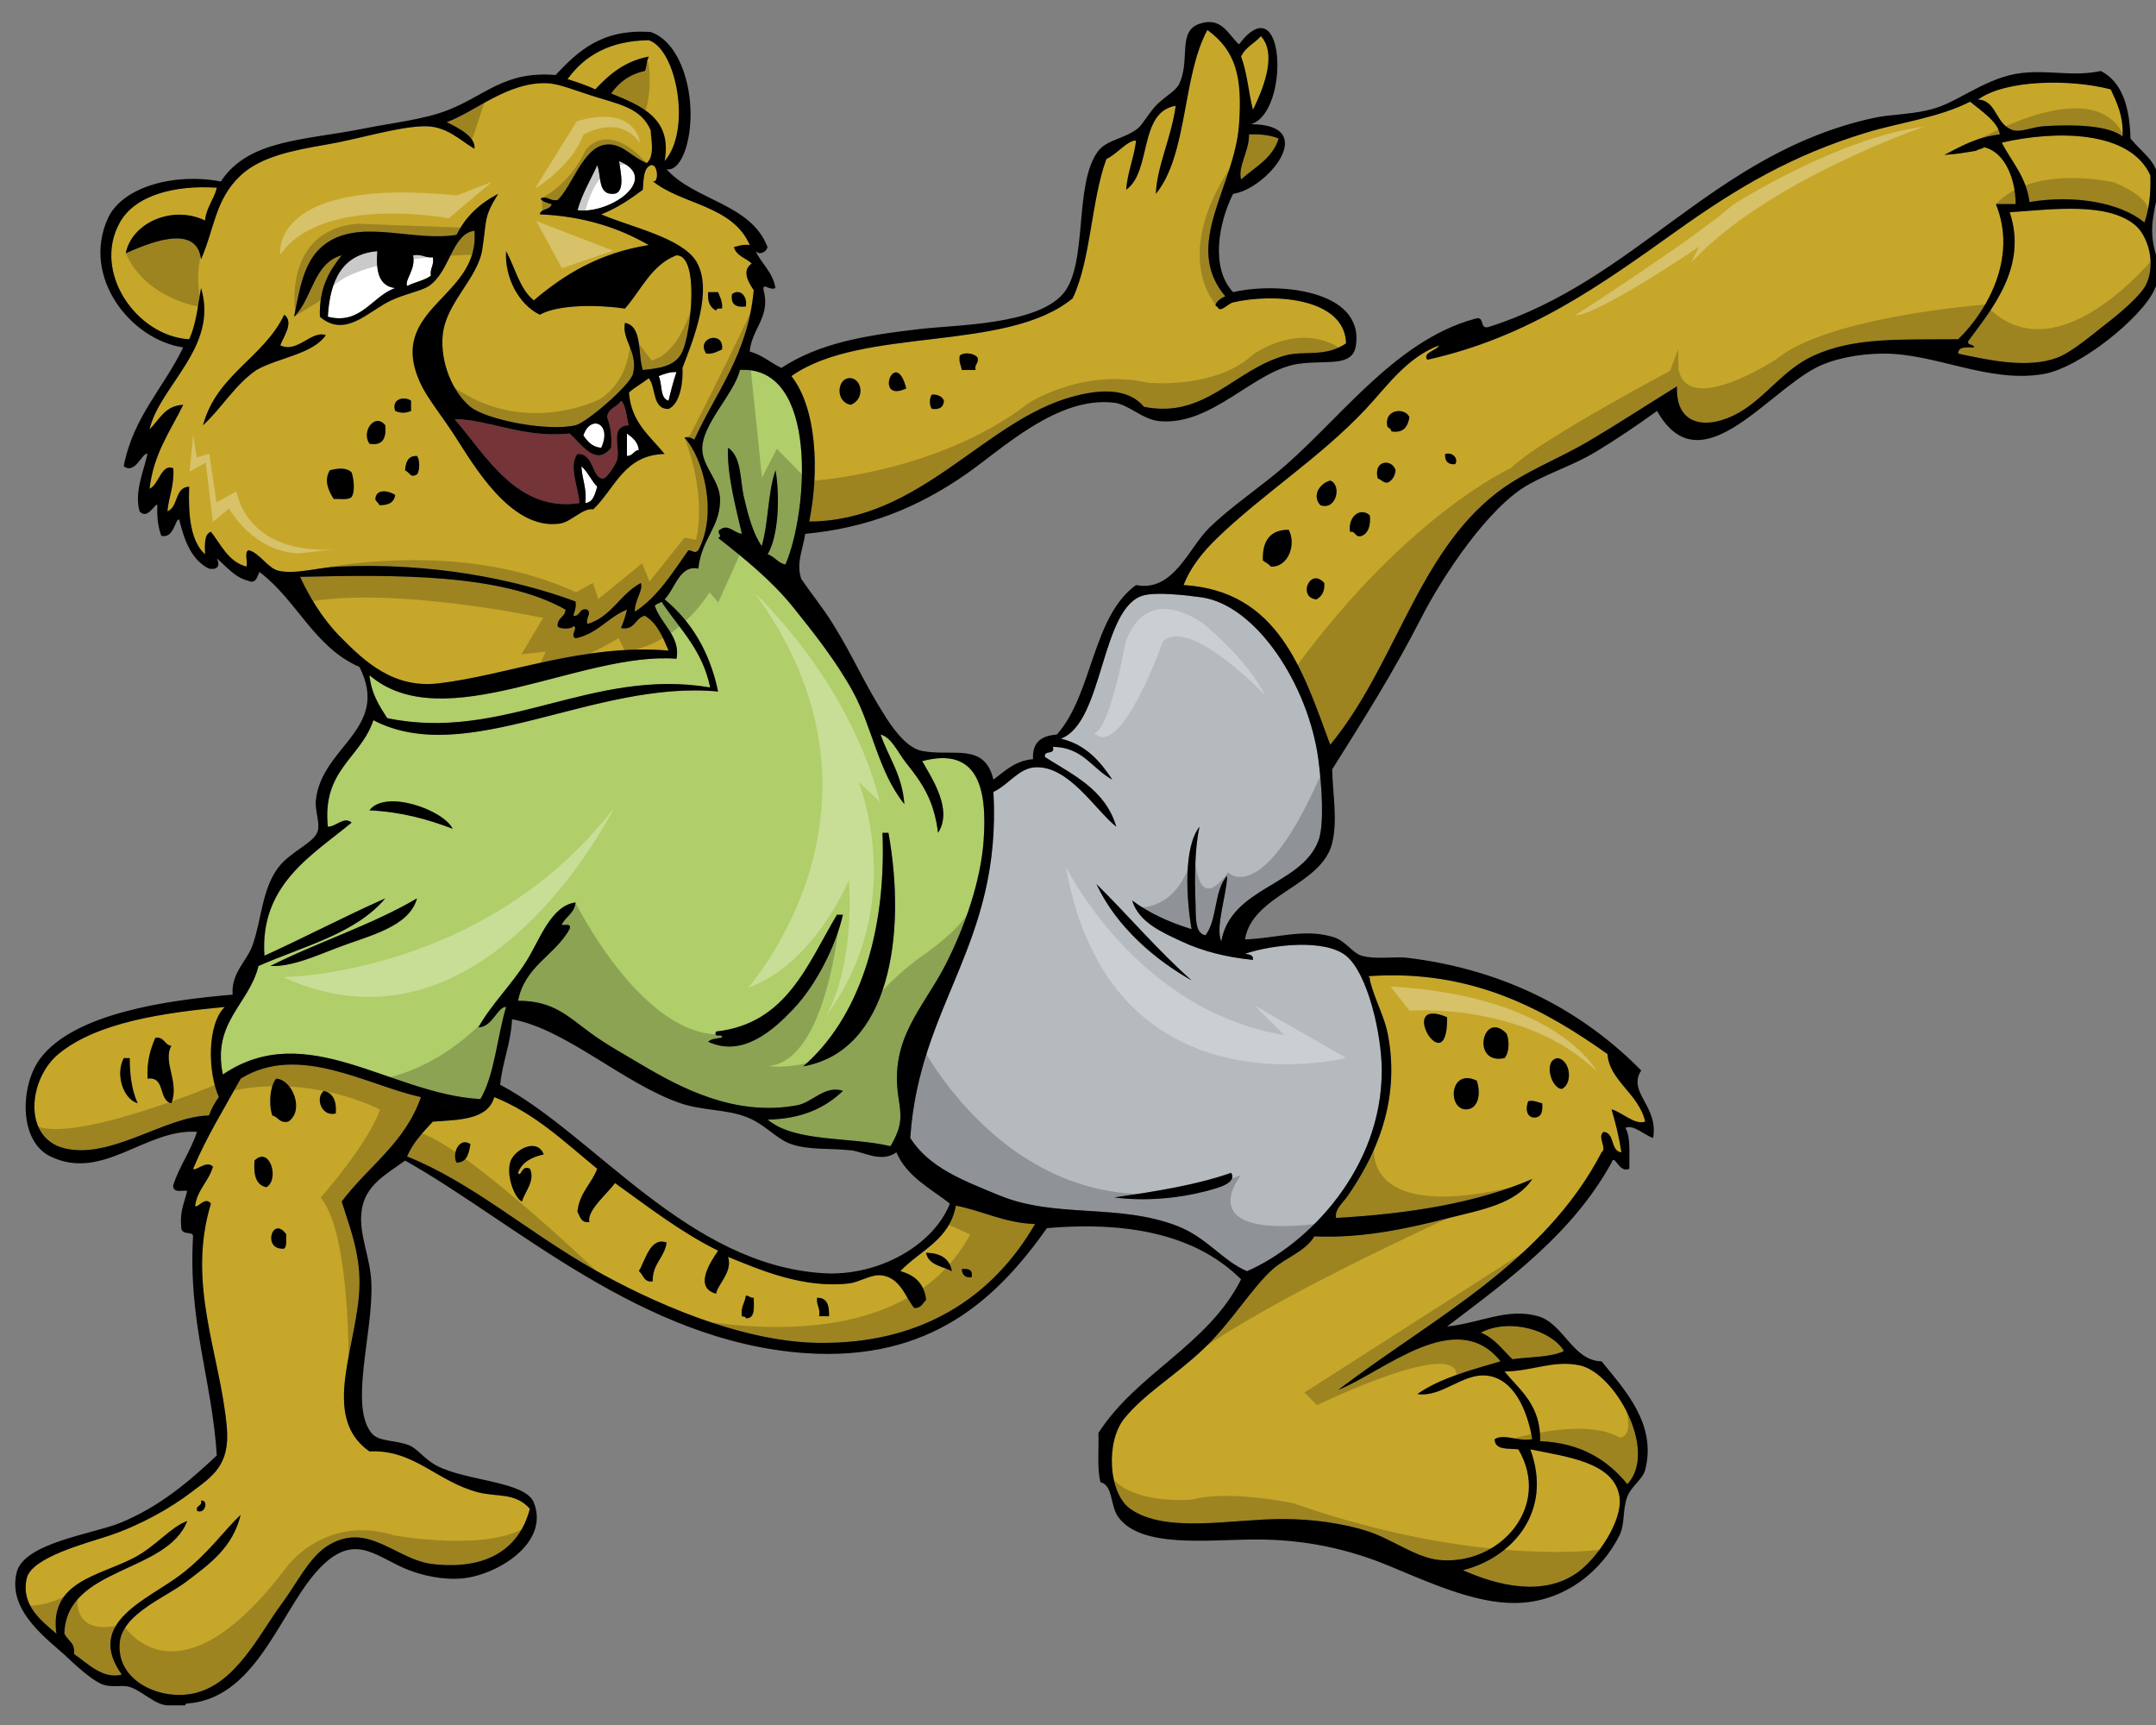 <?xml version="1.0" encoding="utf-8"?>
<!-- Generator: Adobe Illustrator 17.0.0, SVG Export Plug-In . SVG Version: 6.00 Build 0)  -->
<!DOCTYPE svg PUBLIC "-//W3C//DTD SVG 1.1//EN" "http://www.w3.org/Graphics/SVG/1.1/DTD/svg11.dtd">
<svg version="1.1" id="Layer_1" xmlns="http://www.w3.org/2000/svg" xmlns:xlink="http://www.w3.org/1999/xlink" x="0px" y="0px"
	 width="200px" height="160px" viewBox="0 0 200 160" enable-background="new 0 0 200 160" xml:space="preserve">
<rect x="0" y="0" width="200" height="160" fill="#808080" stroke="none"/>
<path id="color4" fill="#743438" d="M57.608,37.167c0.521,0.475,0.457,1.554,0.735,2.28c-1.828,0.054-0.771,2.104-1.103,3.229
	c-0.124,0.42-0.956,1.709-1.287,1.709c-1.084,0.002-0.802-2.349-2.388-2.279c-0.87,1.141,0.129,3.159,0.183,4.56
	c-5.784,0.878-8.668-4.438-11.577-7.789c3.22,0.028,6.358,1.787,10.659,1.331c1.016,0.845,2.4,3.176,3.859,1.329
	c0.098-1.176-0.088-2.062-0.368-2.849C56.399,37.816,57.28,37.777,57.608,37.167z"/>
<path id="color3" fill="#B5BABE" d="M92.707,110.877c5.271,2.161,11.034,0.71,16.539,2.85c2.689,1.043,4.204,3.244,6.433,4.18
	c5.664-2.475,12.509-9.493,12.497-18.617c-0.007-3.438-1.322-9.032-3.309-10.641c-1.965-1.586-6.791-1.053-9.373-0.188
	c0.354,0.079,0.792,0.067,0.734,0.569c-2.435-0.24-4.666-0.795-6.614-1.709c-1.765-0.828-3.968-1.748-4.595-3.801
	c1.569,1.166,3.434,2.022,5.514,2.66c-0.495-2.837-0.764-7.586,0.734-9.499c-0.423,1.893-0.473,4.647-0.369,7.029
	c0.051,1.13-0.121,2.864,0.92,3.04c1.115-1.384,0.791-4.248,2.021-5.511c-0.083,1.919-1.113,4.747-0.552,6.079
	c0.901-5.045,7.382-5.153,9.003-9.309c0.589-1.504,0.309-5.325,0-7.599c-0.917-6.833-5.729-14.287-10.841-15.008
	c-1.574-0.222-4.128-0.492-5.328-0.19c-4.042,1.015-3.712,11.829-7.719,13.299c2.296,0.539,3.634,2.068,4.779,3.799
	c-1.86-0.99-2.721-3.014-5.514-3.04c0.242,0.819-0.874,0.234-0.734,0.949c2.662,1.679,5.623,3.05,6.615,6.46
	c-1.969-1.568-4.405-5.688-7.535-5.51c-1.516,0.087-2.439,1.609-3.859,2.28c0.781,14.167-6.888,19.601-7.718,32.104
	C86.2,108.29,89.238,109.452,92.707,110.877z M111.818,110.496c-2.354,0.615-5.486,0.962-8.453,0.57
	c3.82-0.549,7.59-1.146,10.843-2.281C114.799,109.766,112.855,110.225,111.818,110.496z M110.533,90.928
	c-3.301-1.845-6.981-4.94-8.821-8.928C104.689,84.936,107.396,88.154,110.533,90.928z"/>
<path id="color2" fill="#B0CE69" d="M62.753,61.103c0.41-2.062-1.479-3.244-2.021-4.939c0.149-0.037,0.183-0.191,0.368-0.19
	c0.164-0.117,0.329-0.229,0.367,0c1.646,2.415,3.723,4.383,4.411,7.79C54.89,61.9,46.677,68.862,35.923,66.611
	c-0.739-1.134-1.479-2.271-1.653-3.988C41.138,68.531,53.925,60.4,62.753,61.103z M23.978,89.598
	c4.165-1.837,8.998-2.98,11.762-6.269c-3.813,1.692-7.427,3.597-11.21,5.319c-0.447-6.604,4.452-9.33,8.086-12.349
	c-0.724-0.613-1.443,0.4-2.205,0.38c-0.54-5.309,3.057-6.339,4.226-9.88c8.632,4.514,20.502-3.755,31.977-2.658
	c-0.787-3.748-2.513-6.522-4.962-8.55c0.973-0.989,1.401-3.233,3.125-2.849c0.317-2.819,1.949-3.727,2.021-6.27
	c0.052-1.827-1.592-3.122-1.653-4.749c-0.09-2.339,2.967-5.173,3.492-7.41c7.29-0.437,6.354,13.089,4.227,18.047
	c-0.72-0.141-0.998-0.74-1.653-0.949c1.003-1.697,1.149-5.256,0.735-7.791c-0.73,2.033-0.648,4.904-1.286,7.03
	c-0.799-1.145-1.243-2.795-1.654-4.559c-0.365-1.568-0.196-3.729-1.47-4.56c-0.109,2.457,0.728,5.58,1.286,7.979
	c-0.711-0.049-1.278-0.963-2.021-0.38c-0.45,0.253,0.332,0.573-0.183,0.761c2.459,1.94,4.943,3.924,6.983,6.458
	c1.886,2.342,4.02,5.061,5.513,7.79c1.822,3.329,2.323,7.374,4.778,10.448c-0.197-2.71-1.461-4.315-2.205-6.459
	c1.036,0.275,1.567,1.626,2.39,2.661c1.401,1.759,2.566,3.366,2.939,6.458c1.406-2.141-0.574-5.06-1.469-6.649
	c5.146-1.372,6.058,2.475,5.696,7.409c-0.274,3.743-1.737,7.936-3.492,11.397c-2.081,4.105-5.238,6.838-4.411,12.35
	c0.256,1.706,0.43,2.61-0.735,4.56c-3.73-0.892-8.867-0.328-11.393-2.467c3.136-0.055,5.332-1.076,6.983-2.664
	c-1.658-0.563-2.826,1.066-4.228,1.332c-5.78,1.09-10.861-1.632-14.517-3.8c-1.54-0.915-3.168-1.813-4.594-2.851
	c-2.202-1.599-3.502-3.039-6.799-3.039c0.623-3.22,3.412-4.197,4.778-6.648c0.185-0.572-0.41-0.337-0.735-0.381
	c0.338-0.789,1.192-1.047,1.286-2.089c-2.306,0.312-3.318,3.503-4.594,5.51c-1.392,2.187-3.268,4.005-4.411,6.078
	c1.315-0.037,1.781-1.953,2.572-1.899c-0.848,2.795-1.049,6.262-2.389,8.55c-8.333-0.455-16.114-7.548-23.89-2.281
	C19.655,94.807,23.12,93.134,23.978,89.598z M74.515,98.906c7.968-1.401,9.621-12.11,7.901-21.656c-0.184,0-0.367,0-0.552,0
	C82.229,86.659,79.6,94.509,74.515,98.906z M66.98,96.248c-0.48,0.072-1.009,0.097-1.287,0.378c3.234,1.508,6.114-1.151,7.902-3.038
	c2.196-2.316,3.966-5.969,4.595-8.738c-0.185,0-0.368,0-0.552,0c-2.756,4.621-4.679,10.107-11.209,10.827
	C66.143,96.354,67.053,95.793,66.98,96.248z M41.988,76.87c-0.827-1.729-6.216-3.692-7.718-1.709
	C37.255,75.303,39.709,75.996,41.988,76.87z M25.081,89.598c1.954,0.088,4.122-0.896,6.248-1.707
	c2.888-1.104,6.628-1.895,7.351-4.562C34.507,85.792,29.485,87.374,25.081,89.598z"/>
<path id="color1" fill="#C6A72A" d="M116.229,10.19c-0.41-1.603-0.543-3.491-1.102-4.94c0.381-0.872,1.266-1.224,1.837-1.899
	C118.584,5.092,117.011,8.578,116.229,10.19z M60.181,5.25c-0.285,0.626-0.165,0.95-0.368,1.331c-1.418,0.308-2.4,1.063-3.124,2.089
	c2.645,1.093,5.718,2.229,4.961,6.269c2.507-2.815,1.145-10.349-1.47-11.208c-3.628,0.049-5.964,1.433-7.534,3.609
	c0.89,0.284,1.773,0.574,2.573,0.951C56.512,6.904,57.952,5.668,60.181,5.25z M186.795,12.09c0.664,0.181,1.811-0.314,2.756-0.38
	c2.856-0.198,6.086-0.071,7.354,0.95c0.08-1.918-0.526-3.129-1.104-4.369c-3.641-0.963-9.739-0.933-12.314,0.949
	C185.262,9.283,185.082,11.622,186.795,12.09z M118.618,12.85c-0.749-0.302-1.66-0.437-2.756-0.38
	c0.032,1.557-1.059,2.957-0.735,4.18C116.404,15.502,118.036,14.717,118.618,12.85z M185.691,13.229
	c0.908,1.786,2.257,3.115,2.574,5.509c4.102-0.693,8.422,0.033,10.658,1.899c0.428-1.205,0.617-2.655,0.553-4.369
	C197.604,12.092,190.748,12.065,185.691,13.229z M198.006,20.828c-2.594-2.063-7.406-1.435-11.576-1.14
	c1.703,5.096-1.718,9.035-3.859,11.969c-0.058,0.438,0.531,0.211,0.552,0.57c-0.653,0.021-1.48-0.138-1.472,0.569
	c2.75,0.598,6.438,1.417,9.189,0.38c1.367-0.517,3.213-2.114,4.409-3.04c1.431-1.106,3.367-2.73,3.858-3.799
	C200.027,24.34,199.211,21.787,198.006,20.828z M40.701,63.383c6.408-0.759,13.402-3.695,21.316-3.04
	c-0.541-1.276-1.067-2.569-2.205-3.229c-0.92,0.188-0.874,1.376-2.205,1.14c0.218-0.535,0.413-1.093,0.551-1.71
	c-1.773,0.701-2.721,2.254-4.778,2.661c-0.538-0.306,0.292-0.98-0.184-1.141c-0.081,0.313-1.389,0.313-1.47,0
	c-0.038-0.798,0.698-0.798,0.735-1.52c-5.917-3.348-15.842-3.25-24.625-3.039c0.839,1.835,2.099,3.904,3.675,5.509
	C33.884,61.425,36.524,63.877,40.701,63.383z M126.887,90.548c9.694-0.711,16.529,3.179,22.236,7.222
	c0.14,2.443,2.904,3.67,3.493,6.268c-0.998,0.331-2.104-0.862-3.124-1.143c0.377,1.26,0.701,2.567,0.918,3.991
	c-1.055-0.112-0.576-1.809-1.653-1.899c-0.636,0.467,0.359,1.486-0.187,1.899c-5.342,10.247-15.65,15.354-24.438,22.037
	c4.226-1.673,10.925-7.815,15.068-2.657c-2.761,0.817-5.602,1.553-7.72,3.038c2.27,0.333,4.184-1.948,6.433-1.712
	c2.446,0.26,3.74,3.064,4.227,5.891c-1.307,0.271-2.533-0.543-3.49,0c0.017,1.06,1.27,0.842,2.203,0.949
	c3.114,5.321-1.746,10.801-7.351,10.26c-2.167-0.209-4.336-1.922-6.616-2.659c-2.213-0.72-5.082-1.14-7.898-1.14
	c-4.746,0-10.876,1.388-14.151-0.951c-2.021-1.441-2.285-6.202-0.552-8.357c1.857-2.309,4.666-3.919,7.35-6.46
	c2.563-2.424,4.517-5.716,6.433-7.407c1.242-1.098,2.976-1.605,3.859-3.041c4.551,0.198,8.688-0.744,12.495-1.71
	c2.945-0.744,6.188-1.287,7.72-3.608c-5.1,2.199-11.339,3.224-18.194,3.608c-0.184-0.778,0.648-1.421,1.104-2.088
	c2.218-3.253,4.981-8.392,3.675-15.011c-0.316-1.607-1.209-3.17-1.652-4.938C127.102,90.708,127.03,90.591,126.887,90.548z
	 M144.898,100.996c1.009-0.494,0.793-2.619-0.369-2.852C143.1,98.284,143.905,101.021,144.898,100.996z M142.323,103.656
	c0.67-0.006,0.809-0.558,0.735-1.328c-0.433-0.063-0.688-0.301-1.285-0.192C141.516,102.723,141.551,103.626,142.323,103.656z
	 M139.566,98.146c0.427-0.463,0.484-1.604,0.186-2.279C137.541,93.584,136.404,98.82,139.566,98.146z M135.895,102.895
	c1.082,0.097,1.574-1.17,1.102-2.656C134.507,99.041,134.266,102.756,135.895,102.895z M134.238,94.348
	C129.371,92.288,134.342,100.615,134.238,94.348L134.238,94.348z M19.384,103.467c-4.068,0.068-9.068,4.109-13.415,3.039
	c-3.872-0.952-3.352-6.411-0.551-8.736c3.539-2.94,9.707-3.83,15.436-4.371c-1.66,1.621-1.585,6.029-0.551,8.358
	C19.934,102.261,19.619,102.821,19.384,103.467z M12.769,102.328c-0.583-1.317-0.726-2.68-0.735-4.184c-0.183,0-0.367,0-0.551,0
	C10.694,99.611,11.399,101.929,12.769,102.328z M15.894,97.008c-0.65-0.09-0.647-0.852-1.471-0.76
	c-0.47,1.034-0.814,2.195-0.735,3.799c1.688-0.225,0.981,2.025,2.206,2.281C16.683,100.373,15.06,98.525,15.894,97.008z
	 M18.098,157.04c-3.156,0.769-7.394-1.108-6.982-4.751c0.29-2.576,4.192-4.112,6.064-5.508c2.403-1.795,4.403-3.28,5.146-6.271
	c-1.523,1.414-2.948,3.539-5.513,5.509c-3.082,2.367-8.977,4.442-5.513,9.31c-1.792,0.456-3.225-1.099-4.411-1.899
	c0.016-1.156-0.433-1.043-0.92-1.898c0.16-6.205,9.539-5.588,11.395-10.449c-1.596,0.584-2.859,2.326-4.962,3.419
	c-3.274,1.704-7.858,2.18-7.167,7.03c-1.291-1.126-3.331-2.586-2.756-5.131c0.446-1.979,5.6-3.271,7.718-3.987
	c2.878-0.978,5.618-2.532,7.534-3.991c1.929-1.466,3.637-2.471,3.308-6.077c-0.616-6.752-3.75-13.278-1.47-20.708
	c-0.581-0.749-1.293,0.561-1.471,0.189c0.234-1.531,1.263-2.241,1.654-3.609c-0.588-0.667-1.639,0.487-1.838,0.19
	c1.263-3.001,2.903-5.611,4.411-8.359c5.379-3.331,11.7,0.62,16.723,1.71c-1.464,4.25-4.919,6.44-7.351,9.69
	c0.74,2.351,1.679,4.702,1.654,7.597c-0.048,5.598-3.767,12.292,0.918,15.579c4.154-0.208,6.236,2.797,10.107,3.798
	c1.701,0.439,3.437-0.005,4.778,1.521c-1.022,3.916-4.229,5.677-9.005,5.13c-3.455-0.398-5.988-4.02-9.739-1.71
	c-1.701,1.05-2.854,3.463-4.227,5.32C24.021,151.605,21.943,156.104,18.098,157.04z M31.146,103.277
	c0.093-1.174-0.254-1.892-1.103-2.092C29.197,101.854,29.852,103.621,31.146,103.277z M26.551,114.484
	c-1.297-1.817-2.26,1.52-0.184,1.33C26.621,115.571,26.549,114.989,26.551,114.484z M25.265,103.467
	c0.552,0.125,0.641,0.729,1.47,0.569c1.519-0.979,0.438-3.87-1.103-3.989C25.043,100.688,24.904,102.432,25.265,103.467z
	 M24.714,110.116c1.251-0.726,0.296-3.868-1.104-2.47C23.508,108.955,23.734,109.926,24.714,110.116z M18.649,139.182
	c0.137,0.586-0.504,0.366-0.368,0.949C18.991,140.51,19.409,139.125,18.649,139.182z M140.303,126.072
	c1.606-0.237,3.529-0.15,4.778-0.76c-1.171-1.94-5.043-3.086-7.718-1.709C138.643,124.119,139.377,125.197,140.303,126.072z
	 M139.566,127.213c1.466,1.779,3.367,3.106,3.309,6.459c3.818,0.168,6.26,1.764,8.088,3.988c2.881-3.102-1.169-10.323-4.411-11.018
	C144.113,126.124,142.23,127.169,139.566,127.213z M141.958,134.432c2.128,5.789-1.667,10.058-6.249,11.211
	c3.186,1.418,7.477,2.5,10.659,0.189c1.752-1.273,4.208-4.758,3.858-7.029C149.736,135.626,145.324,135.12,141.958,134.432z
	 M73.412,34.886c6.537-4.64,19.971-2.15,26.095-7.219c1.707-3.618,1.698-9.01,3.124-12.918c0.95-0.414,1.973-1.756,2.757-1.71
	c-0.194,1.638-0.786,2.861-0.92,4.559c2.4-1.698,1.117-7.204,4.595-7.788c-0.364,2.858-1.76,5.643-1.838,8.168
	c2.974-3.639,2.436-10.909,4.778-15.197c2.714,1.969,3.235,4.472,2.938,8.737c-0.402,5.843-5.297,11.187-1.284,15.958
	c-0.938,0.428-1.05,1.016-0.735,0.949c0.244,0.696,0.957-0.26,1.471-0.379c3.775-0.877,10.354-0.423,10.476,3.799
	c-1.935,1.34-3.896,0.63-5.698,1.14c-4.707,1.332-7.385,5.889-13.046,4.75c-1.476-1.751-4.024-1.652-6.616-0.949
	c-8.204,2.221-14.104,11.542-24.441,11.588C76.029,43.587,75.735,37.832,73.412,34.886z M89.216,34.316c0.429,0,0.858,0,1.286,0
	c-0.133-0.58,0.317-0.559,0.184-1.139c-0.244-0.384-1.229-0.574-1.653-0.189C88.926,33.604,89.156,33.87,89.216,34.316z
	 M86.46,37.926c0.686,0.077,1.077-0.152,1.102-0.76c-0.167-0.398-0.542-0.58-1.102-0.57C86.197,36.85,86.197,37.672,86.46,37.926z
	 M84.071,36.027C83.044,32.051,81.013,37.469,84.071,36.027L84.071,36.027z M78.926,37.547c1.405-0.57,1.011-2.571-0.185-2.471
	C77.649,35.169,77.474,37.285,78.926,37.547z M31.329,52.555c-1.848,0.087-3.963,0.75-5.513,0.379
	c-0.976-0.234-1.753-1.673-2.756-1.899c-0.415,0.141-0.072,1.065-0.184,1.52c-1.711-0.448-2.344-2.01-3.307-3.23
	c-0.645,0.22-0.563,1.191-0.552,2.09c-1.331-1.221-1.567-3.573-1.47-6.27c-1.369,0.042-0.978,1.902-2.021,2.28
	c0.14-1.375,0.646-2.371,0.551-3.989c-1.111-0.465-1.325,1.506-2.205,1.9c0.379-3.28,1.932-5.348,3.124-7.788
	c-1.707,0.071-2.208,1.39-3.124,2.279c0.924-4.033,6.433-7.631,4.777-13.108c-0.295,1.657-0.472,3.438-1.103,4.749
	c-4.887-0.292-9.001-6.227-6.431-10.828c1.429-2.562,5.126-3.485,9.004-3.229c-0.274,1.11-0.963,1.79-1.103,3.039
	c-3.001-1.449-6.783,0.188-7.351,3.04c1.81-0.787,6.58-2.938,6.983,0.57c1.251-2.852,1.295-5.557,3.676-7.788
	c1.86-1.745,4.88-2.333,7.902-2.851c3.152-0.542,6.491-1.619,9.005-1.71c2.176-0.078,3.391,1.274,4.778,2.089
	c0.16-1.117-1.532-1.96-2.573-2.469c2.672-0.976,5.706-3.782,9.372-3.61c1.038,0.049,2.564,0.668,4.043,1.14
	c2.504,0.802,4.603,1.098,5.513,3.23c0.016,0.75,0.416,2.37-0.368,3.039c-1.495-0.604-2.317-1.931-3.858-1.709
	c-2.072,0.296-3.074,3.898-4.411,5.129c-0.682,0.134-0.788-0.325-1.47-0.19c-0.374,0.157,0.582,0.521,0.918,0.57
	c-0.114,0.579-0.987,0.372-1.102,0.95c4.112,0.181,7.353,1.263,10.107,2.85c-4.514,0.716-7.809,2.693-10.658,5.13
	c-1.321-1.042-1.726-3.031-2.574-4.56c-0.157,2.442,1.198,4.967,3.125,5.889c1.775-0.978,5.438-0.925,7.901-0.569
	c1.523-1.719,2.451-4.054,4.778-4.94c2.15-0.009,1.356,7.134,0.552,8.928c-0.648,1.449-2.331,1.564-3.675,1.709
	c-0.49-1.521,0-4.053-1.654-4.369c-0.328,1.568,1.267,2.732,0.735,4.749c-0.272,1.037-4.312,4.519-5.329,4.751
	c-2.654,0.604-8.282-0.526-9.74-1.71c-1.659-1.348-2.817-4.143-2.573-6.649c0.295-3.035,3.252-5.22,3.675-7.979
	c0.426-2.774,0.108-2.937,1.47-5.128c-1.675,0.865-3.01,2.08-3.859,3.799c-3.903,0.645-8.504-1.372-11.761,0.57
	c-2.252,1.342-2.7,3.838-3.307,7.029c1.693-1.668,1.791-4.987,4.41-5.699c-1.13,1.428-2.111,3.011-2.021,5.699
	c2.366,2.041,4.522-0.551,6.615-1.519c1.338-0.62,2.83-0.881,3.492-1.33c1.989-1.35,2.127-4.845,4.227-5.128
	c0.568,6.288-8.352,7.106-4.961,14.248c0.619,1.303,1.979,2.989,3.124,4.75c1.723,2.648,5.189,8.803,9.74,8.168
	c1.094-0.153,2.107-1.463,3.124-1.33c2.011-1.909,2.839-5.044,6.615-5.129c-1.329-1.665-3.091-2.882-3.307-5.699
	c0.552-0.506,1.248-0.864,1.837-1.33c0.709,0.85,0.284,2.872,1.837,2.85c1.124-0.491,1.368-2.672,1.287-3.8
	c1.005-2.602,2.881-7.235,1.286-9.879c-1.332-2.209-6.199-3.227-8.82-4.369c1.466-0.574,2.685-1.404,3.859-2.28
	c0.085-0.924,0.028-1.996,0.735-2.279c0.711-0.2,0.775,1.799,0.169,1.465c-0.052-0.028-0.107-0.068-0.169-0.135
	c0.062,0.066,0.117,0.106,0.169,0.135c2.665,2.199,7.43,2.233,9.018,5.944c-0.631-0.083-1.03,0.074-1.47,0.19
	c0.235,0.834,1.115,1,1.654,1.52c-0.965,0.65-0.299,1.772,0.184,2.47c-0.54,5.964-3.494,9.432-5.512,13.868
	c-0.214-0.159-0.493-0.25-0.919-0.19c1.708,1.778,3.152,7.001,1.287,10.449c-0.35,0.355-0.462,0.02-0.919,0
	c-1.477,2.083-2.817,4.306-4.962,5.699c-0.048-1.06,0.804-2.003,0.551-2.66c-1.913,0.999-2.713,3.147-4.961,3.799
	c-0.152-0.682,0.414-0.919,0-1.33c-0.806-0.2-0.604,0.643-1.287,0.57c0.059-0.446,0.291-0.712,0.184-1.33
	C47.732,53.693,39.953,52.149,31.329,52.555z M69.185,28.427c0.178-0.969-0.557-1.708-1.286-1.139
	C67.77,28.245,68.279,28.54,69.185,28.427z M65.694,27.098c-0.084,0.91,0.199,1.44,0.735,1.709c0.031-0.222,0.291-0.206,0.552-0.189
	c0.061-0.698-0.205-1.057-0.368-1.521C66.306,27.098,66,27.098,65.694,27.098z M65.51,32.796c0.673,0.063,1.021-0.21,1.47-0.38
	C67.195,30.616,64.521,31.296,65.51,32.796z M37.578,43.624c0.498,0.236,0.457,0.735,1.103,0.381c0.276-0.308,0.276-1.401,0-1.709
	C37.849,42.259,37.632,42.858,37.578,43.624z M36.658,38.116c0.515,0.219,0.956,0.219,1.471,0c0-0.316,0-0.633,0-0.949
	C37.534,36.737,36.29,36.95,36.658,38.116z M34.82,46.284c0.044,0.272,0.303,0.322,0.367,0.571c0.815,0.019,1.375-0.225,1.471-0.95
	C36.105,45.532,34.892,45.267,34.82,46.284z M34.27,41.156c1.253,0.218,1.576-0.524,1.47-1.709
	C34.785,38.245,33.491,40.01,34.27,41.156z M30.227,31.086c-1.344-0.478-2.614,1.699-4.227,0.95
	c0.231-0.708,1.326-2.126,0.367-2.849c-1.924,4.027-6.276,5.543-7.534,10.259c1.751-1.61,2.969-3.771,4.961-5.13
	C25.859,33.159,28.997,32.864,30.227,31.086z M32.616,46.095c0.351-0.502,0.19-1.745,0-2.279c-0.504-0.481-1.283-0.387-2.022-0.191
	c-0.559,0.943-0.133,1.883,0.368,2.66C31.537,46.246,32.311,46.413,32.616,46.095z M109.797,54.264
	c0.646-1.702,1.87-3.158,3.125-4.368c4.309-4.162,9.467-7.381,13.783-11.969c1.914-2.036,3.787-4.78,6.798-5.89
	c-0.267,0.509-1.569,0.662-1.102,1.331c9.459-2.091,16.226-7.035,23.156-11.968c5.543-3.948,10.631-7,17.64-9.12
	c3.001-0.907,6.704-1.381,9.556-2.849c1.003,0.821,2.645,1.924,2.758,3.038c-2.102,0.234-3.598,1.095-5.145,1.9
	c1.567-0.12,1.579-0.173,2.942-0.38c0.103-0.129,0.955-0.271,0.629-0.347c1.84,0.292,3.03,2.641,3.045,5.286
	c-0.611,0-1.226,0-1.838,0c2.056,5.002-0.867,10.002-3.492,12.539c-5.373,0.051-9.635-0.207-13.414,1.521
	c-2.84,1.298-4.439,3.893-6.982,5.319c-2.683,1.503-5.835,1.393-5.695-2.47c-2.854,1.762-5.445,3.466-8.271,5.129
	c-2.792,1.645-5.896,2.771-8.453,4.75c-7.379,5.71-9.413,16.063-15.438,23.366C120.823,62.117,118.579,54.81,109.797,54.264z
	 M134.057,42.105c-0.043,0.677,0.264,0.994,0.918,0.951C135.299,42.665,134.874,41.896,134.057,42.105z M128.727,39.636
	c0.205,0.04,0.286,0.21,0.366,0.379c1.15,0.176,1.496-0.48,1.654-1.329C130.263,37.703,128.27,38.007,128.727,39.636z
	 M127.809,44.384c0.35,0.082,0.461,0.41,0.918,0.381c0.416-0.203,0.666-0.576,0.734-1.141
	C129.141,42.516,127.354,42.666,127.809,44.384z M125.232,49.324c0.58-0.092,0.418,0.583,1.104,0.38
	c0.597-0.271,0.824-0.921,0.735-1.9C126.204,47.008,125.027,47.896,125.232,49.324z M122.479,46.854
	c1.5,0.544,2.016-1.895,0.918-2.279C122.484,44.806,121.646,45.922,122.479,46.854z M122.111,55.593
	c0.479-0.262,0.794-0.697,0.733-1.52C121.512,52.581,120.35,55.423,122.111,55.593z M117.148,51.984
	c0.244,0.19,0.555,0.313,0.733,0.571c1.697,0.066,2.371-2.164,1.655-3.42C117.827,49.14,117.092,50.151,117.148,51.984z
	 M88.665,111.825c2.528,0.489,4.455,1.6,7.35,1.709c-3.922,6.77-10.519,11.188-20.215,11.018
	c-7.236-0.123-15.522-3.863-20.765-6.837c-6.127-3.476-11.269-8.051-17.274-10.45c0.562-1.32,1.492-2.257,2.389-3.229
	c2.464-0.175,5.107-0.166,5.697-2.279c3.843,1.536,6.574,4.223,9.556,6.649c-0.533,1.411-1.656,2.213-1.837,3.989
	c0.25,0.438,0.322,1.062,1.103,0.949c-0.228-1.047,1.535-2.502,2.389-3.609c3.077,2.203,6.039,4.524,9.556,6.269
	c-0.657,0.979-2.324,3.404-0.184,3.991c0.092-0.797,1.584-2.057,1.103-3.421c3.005,1.229,7.007,2.952,11.209,2.47
	c0.94-0.105,2.045-0.839,2.94-0.76c1.831,0.162,2.287,2.016,3.125,3.039c0.646,0.035,0.79-0.449,1.102-0.76
	c-0.173-1.53-1.076-2.308-2.388-2.658C85.327,115.975,88.095,115.036,88.665,111.825z M43.642,106.128
	c-1.016-0.722-1.749,0.865-1.287,1.709C43.333,107.834,43.485,106.977,43.642,106.128z M48.052,108.785
	c0.373-1.008,1.277-1.467,2.389-1.709c-0.623-1.609-2.798-0.43-3.124,0.761c-0.339,1.235,0.389,3.274,1.103,3.61
	c0.259-0.917,1.26-1.932,0.735-3.041C48.356,107.979,48.336,109.309,48.052,108.785z M61.835,115.245
	c-1.525-0.53-1.95,1.632-2.573,2.66c0.43,0.314,0.444,1.061,1.286,0.948C60.512,117.171,61.643,116.693,61.835,115.245z
	 M69.92,120.374c-0.347,0.043-0.405-0.214-0.735-0.188c-0.078,0.679-0.489,1.013-0.368,1.898c0.143,0.044,0.363,0.005,0.368,0.191
	C70.082,122.314,69.924,121.266,69.92,120.374z M75.8,120.374c-0.097,0.735,0.329,0.928,0.185,1.71c0.306,0,0.613,0,0.919,0
	C76.936,121.102,76.74,120.354,75.8,120.374z M88.297,117.905c-0.201-1.188-1.072-1.679-2.39-1.709
	C86.13,117.357,87.402,117.438,88.297,117.905z M89.216,117.716c0.035,0.533,0.319,0.81,0.919,0.761
	C90.262,117.773,89.844,117.635,89.216,117.716z"/>
<path id="fill" fill="#FFFFFF" d="M57.424,14.939c3.895,1.604-0.776,4.952-3.858,4.559c0.449-1.562,1.211-2.8,1.837-4.179
	c0.391,0.989,0.038,2.747,1.47,2.66C58.093,17.955,57.532,15.796,57.424,14.939z M30.411,29.377c3.069,0.79,4.09-1.902,6.248-2.659
	c-1.491-0.169-1.814-1.544-1.653-3.419C31.764,23.557,30.605,25.97,30.411,29.377z M40.15,23.867
	c-0.735,0.064-1.02-0.337-1.837-0.189c0.284,1.312-0.777,2.231-0.552,2.849c0.696-0.358,1.597-0.501,2.205-0.95
	C39.868,24.843,40.294,24.651,40.15,23.867z M61.1,34.886c0.491-0.188,0.969-0.391,1.653-0.379c-0.285,0.845-0.518,1.743-0.735,2.66
	C61.184,36.953,61.46,35.59,61.1,34.886z M54.117,40.396c0.39,0.545,0.803,1.069,1.654,1.139
	C56.826,39.256,54.753,38.414,54.117,40.396z M59.262,41.726c-0.1-0.783-0.604-1.148-1.103-1.52c0,0.696,0,1.393,0,2.089
	C58.708,42.292,58.784,41.801,59.262,41.726z M55.403,45.145c-0.555-0.566-0.876-1.374-1.47-1.9c0.057,1.207,0.515,2.002,0.368,3.42
	C55.066,46.57,55.185,45.806,55.403,45.145z"/>
<path id="outline" d="M26.184,101.186c0.511,0.233,0.341,1.168,0.367,1.902C25.794,103.138,25.905,101.615,26.184,101.186z
	 M40.885,102.518c-0.095,0.28-0.271,0.478-0.367,0.76c0.477-0.202,1.23-0.12,1.47-0.569
	C41.426,102.845,41.448,102.379,40.885,102.518z M66.429,28.807c0.031-0.222,0.291-0.206,0.552-0.189
	c0.061-0.698-0.205-1.057-0.368-1.521c-0.307,0-0.613,0-0.919,0C65.61,28.007,65.893,28.538,66.429,28.807z M67.899,27.288
	c0.729-0.568,1.464,0.17,1.286,1.139C68.279,28.54,67.77,28.245,67.899,27.288z M30.227,31.086c-1.23,1.777-4.367,2.073-6.432,3.229
	c-1.992,1.36-3.21,3.521-4.961,5.13c1.258-4.716,5.61-6.232,7.534-10.259c0.958,0.723-0.136,2.141-0.367,2.849
	C27.612,32.785,28.882,30.608,30.227,31.086z M65.51,32.796c-0.989-1.5,1.685-2.181,1.47-0.38
	C66.531,32.586,66.184,32.859,65.51,32.796z M89.216,34.316c-0.059-0.446-0.29-0.712-0.184-1.33c0.425-0.383,1.409-0.194,1.653,0.19
	c0.134,0.581-0.316,0.56-0.184,1.139C90.074,34.316,89.645,34.316,89.216,34.316z M84.071,36.027
	C81.013,37.469,83.044,32.051,84.071,36.027L84.071,36.027z M78.741,35.076c1.196-0.101,1.59,1.901,0.185,2.471
	C77.474,37.285,77.649,35.169,78.741,35.076z M86.46,37.926c-0.263-0.254-0.263-1.076,0-1.33c0.56-0.009,0.935,0.172,1.102,0.57
	C87.537,37.774,87.146,38.003,86.46,37.926z M36.658,38.116c-0.368-1.166,0.876-1.378,1.471-0.949c0,0.316,0,0.633,0,0.949
	C37.614,38.334,37.173,38.334,36.658,38.116z M128.727,39.636c-0.457-1.628,1.536-1.933,2.021-0.949
	c-0.158,0.849-0.504,1.505-1.654,1.329C129.013,39.846,128.932,39.676,128.727,39.636z M34.27,41.156
	c-0.779-1.146,0.515-2.911,1.47-1.709C35.845,40.631,35.522,41.374,34.27,41.156z M134.057,42.105
	c0.817-0.209,1.242,0.56,0.918,0.951C134.318,43.099,134.014,42.782,134.057,42.105z M38.68,42.295c0.276,0.308,0.276,1.402,0,1.709
	c-0.646,0.354-0.604-0.145-1.103-0.381C37.632,42.858,37.849,42.259,38.68,42.295z M127.809,44.384
	c-0.453-1.718,1.332-1.868,1.652-0.76c-0.068,0.565-0.318,0.938-0.734,1.141C128.27,44.794,128.157,44.466,127.809,44.384z
	 M30.962,46.284c-0.501-0.777-0.927-1.716-0.368-2.66c0.739-0.195,1.519-0.29,2.022,0.191c0.19,0.535,0.351,1.777,0,2.279
	C32.311,46.413,31.537,46.246,30.962,46.284z M122.479,46.854c-0.83-0.932,0.008-2.049,0.918-2.279
	C124.493,44.96,123.979,47.398,122.479,46.854z M36.658,45.904c-0.095,0.726-0.656,0.969-1.471,0.95
	c-0.064-0.249-0.323-0.299-0.367-0.571C34.892,45.267,36.105,45.532,36.658,45.904z M125.232,49.324
	c-0.205-1.428,0.972-2.316,1.84-1.521c0.089,0.979-0.141,1.628-0.735,1.9C125.65,49.908,125.813,49.232,125.232,49.324z
	 M117.148,51.984c-0.058-1.833,0.679-2.844,2.39-2.849c0.716,1.256,0.042,3.486-1.655,3.42
	C117.703,52.297,117.393,52.174,117.148,51.984z M122.845,54.074c0.062,0.822-0.253,1.257-0.732,1.52
	C120.35,55.423,121.512,52.581,122.845,54.074z M41.988,76.87c-2.278-0.874-4.732-1.566-7.718-1.709
	C35.771,73.178,41.161,75.14,41.988,76.87z M81.864,77.25c0.184,0,0.368,0,0.552,0c1.72,9.545,0.067,20.254-7.901,21.656
	C79.6,94.509,82.229,86.659,81.864,77.25z M101.712,82c2.979,2.936,5.685,6.154,8.821,8.928
	C107.232,89.083,103.553,85.986,101.712,82z M31.329,87.891c-2.126,0.813-4.294,1.795-6.248,1.707
	c4.404-2.224,9.426-3.806,13.599-6.269C37.958,85.996,34.217,86.785,31.329,87.891z M65.694,96.626
	c0.278-0.281,0.806-0.306,1.287-0.378c0.072-0.455-0.838,0.105-0.552-0.571c6.531-0.72,8.454-6.206,11.209-10.827
	c0.185,0,0.367,0,0.552,0c-0.628,2.771-2.399,6.422-4.595,8.738C71.808,95.475,68.928,98.134,65.694,96.626z M134.238,94.348
	C134.342,100.615,129.371,92.288,134.238,94.348L134.238,94.348z M139.752,95.866c0.3,0.676,0.241,1.815-0.186,2.278
	C136.404,98.82,137.541,93.584,139.752,95.866z M15.894,102.328c-1.225-0.256-0.518-2.506-2.206-2.281
	c-0.079-1.604,0.265-2.765,0.735-3.799c0.824-0.092,0.82,0.67,1.471,0.76C15.06,98.525,16.683,100.373,15.894,102.328z
	 M12.033,98.146c0.01,1.502,0.152,2.864,0.735,4.183c-1.369-0.399-2.075-2.717-1.286-4.183
	C11.666,98.146,11.851,98.146,12.033,98.146z M144.529,98.146c1.162,0.23,1.378,2.355,0.369,2.851
	C143.905,101.021,143.1,98.284,144.529,98.146z M26.735,104.036c1.519-0.979,0.438-3.87-1.103-3.989
	c-0.589,0.643-0.729,2.385-0.367,3.42C25.817,103.592,25.906,104.196,26.735,104.036z M26.184,101.186
	c0.511,0.233,0.341,1.168,0.367,1.902C25.794,103.138,25.905,101.615,26.184,101.186z M30.043,101.186
	c0.848,0.201,1.195,0.918,1.103,2.092C29.852,103.621,29.197,101.854,30.043,101.186z M141.773,102.136
	c0.597-0.108,0.854,0.13,1.285,0.192c0.072,0.77-0.065,1.322-0.735,1.328C141.551,103.626,141.516,102.723,141.773,102.136z
	 M43.642,106.128c-0.157,0.849-0.309,1.706-1.287,1.709C41.893,106.993,42.625,105.406,43.642,106.128z M48.052,108.785
	c0.284,0.521,0.304-0.807,1.104-0.379c0.525,1.109-0.477,2.124-0.735,3.041c-0.713-0.336-1.441-2.375-1.103-3.61
	c0.325-1.188,2.501-2.37,3.124-0.761C49.33,107.318,48.425,107.777,48.052,108.785z M23.61,107.646
	c1.4-1.398,2.354,1.744,1.104,2.47C23.734,109.926,23.508,108.955,23.61,107.646z M103.365,111.066
	c3.82-0.549,7.59-1.146,10.843-2.281c0.591,0.979-1.353,1.438-2.39,1.711C109.466,111.111,106.332,111.458,103.365,111.066z
	 M26.551,114.484c-0.002,0.505,0.069,1.087-0.184,1.33C24.291,116.004,25.254,112.667,26.551,114.484z M61.835,115.245
	c-0.192,1.448-1.323,1.926-1.287,3.608c-0.842,0.111-0.856-0.634-1.286-0.948C59.885,116.877,60.31,114.715,61.835,115.245z
	 M88.297,117.905c-0.895-0.468-2.167-0.548-2.39-1.709C87.226,116.227,88.096,116.719,88.297,117.905z M89.216,117.716
	c0.628-0.081,1.046,0.058,0.919,0.761C89.535,118.523,89.25,118.249,89.216,117.716z M69.92,120.374
	c0.004,0.892,0.162,1.94-0.735,1.901c-0.005-0.188-0.225-0.147-0.368-0.191c-0.121-0.887,0.29-1.221,0.368-1.898
	C69.515,120.16,69.573,120.417,69.92,120.374z M76.904,122.084c-0.306,0-0.613,0-0.919,0c0.144-0.782-0.282-0.975-0.185-1.71
	C76.74,120.354,76.936,121.102,76.904,122.084z M18.281,140.131c-0.136-0.583,0.505-0.363,0.368-0.949
	C19.409,139.125,18.991,140.51,18.281,140.131z M17.546,157.989c6.586-0.607,8.632-9.333,12.497-12.918
	c3.091-2.867,4.975-0.556,7.902,0.569c1.201,0.461,3.106,0.939,4.961,0.76c3.193-0.309,8.1-3.252,6.617-7.028
	c-0.786-1.999-6.288-1.98-9.005-3.421c-1.189-0.629-1.771-1.583-2.573-1.898c-1.301-0.511-2.819-0.297-3.492-1.142
	c-2.056-2.579,0.164-9.226,0-13.867c-0.086-2.454-1.167-4.461-0.918-6.647c0.283-2.492,2.332-3.486,4.043-4.75
	c10.208,5.729,21.917,16.806,37.121,17.859c11.685,0.809,17.834-5.113,22.419-11.59c8.225-0.715,14.175,0.923,18.009,4.748
	c-3.079,6.126-9.634,8.659-13.23,14.247c0.045,1.537-0.136,3.308,0.184,4.562c1.207,0.321,0.87,2.133,1.652,3.229
	c2.086,2.915,8.242,2.111,12.681,2.092c4.63-0.023,8.722,0.896,12.497,2.469c3.791,1.579,7.888,3.432,11.578,3.422
	c4.679-0.016,8.146-3.065,9.738-6.27c0.541-1.092,0.263-2.403,0.736-3.61c0.379-0.973,1.43-1.6,1.653-2.47
	c1.088-4.254-1.893-7.414-4.046-10.067c-2.663-0.037-3.518-3.5-5.879-4.181c-2.84-0.815-5.377,0.629-8.453,0.95
	c5.76-4.368,11.629-8.624,15.254-15.197c0.293-0.945,0.638,1.028,1.654,0.569c-0.028-1.363,0.143-2.939-0.369-3.8
	c0.758-0.336,1.781,0.688,2.572,0.949c0.534-2.969-2.422-4.256-1.102-6.269c-5.314-5.397-12.456-9.329-21.685-10.45
	c-1.193-0.145-2.922,0.18-4.228-0.189c-0.864-0.244-1.504-1.363-2.574-1.709c-2.739-0.881-5.385,0.11-8.268,0.189
	c0.666-4.159,7.117-4.96,8.087-8.929c0.522-2.148,0.055-4.479,0-6.838c2.784-4.426,5.702-9.033,8.269-14.059
	c2.008-3.929,6.25-10.289,9.924-12.348c2.071-1.162,4.246-1.83,6.248-3.039c1.905-1.151,3.735-2.387,5.696-3.8
	c3.933,6.988,10.003-1.516,14.701-3.989c1.626-0.856,4.026-1.317,6.247-1.33c4.925-0.027,9.783,2.764,14.885,1.899
	c3.387-0.572,9.088-5.213,10.292-7.788c1.013-2.162-0.06-2.949-0.183-5.129c-0.119-2.113,0.779-3.941,0.552-5.319
	c-0.267-1.592-1.454-2.264-2.574-3.609c-0.077-2.959-0.786-5.264-2.756-6.269c-2.518,0.554-4.759-0.108-7.35,0.189
	c-3.102,0.356-5.673,2.518-7.903,3.229c-2.044,0.652-4.107,0.559-5.879,0.951c-14.813,3.273-21.87,15.009-35.652,19.377
	c-0.92,0.255-0.281-1.1-1.285-0.76c-7.66,2.09-12.854,9.818-18.562,14.438c-2.015,1.63-4.313,3.238-6.063,4.939
	c-1.927,1.875-3.312,6-6.8,5.319c-4.079,2.94-4.017,10.159-7.35,13.868c-1.374,0.1-2.296,0.666-2.206,2.28
	c-1.691,0.151-2.603,1.109-3.676,1.9c-0.825-3.502-3.799-2.107-6.615-2.66c-1.247-0.245-2.39-1.615-3.309-3.041
	c-2.069-3.208-3.05-5.676-4.962-8.739c-1.01-1.619-2.029-2.828-2.939-4.18c-0.505-1.493,0.186-2.825,0.367-4.178
	c5.715-0.53,10.381-2.392,14.885-5.51c3.357-2.323,8.503-7.301,13.782-6.649c1.392,0.172,2.596,1.569,4.229,1.71
	c4.899,0.427,8.747-4.734,12.862-5.319c2.646-0.377,5.027,0.359,5.329-1.71c0.762-5.238-7.438-5.876-11.394-4.938
	c-2.146-2.302-1.313-6.499,0-9.119c3.129-0.431,8.137-6.428,1.652-6.46c3.646-1.061,3.201-13.063-1.104-7.409
	c-0.983-0.844-1.576-2.621-3.674-1.9c-2.041,0.701-0.836,3.262-1.839,5.509c-0.308,0.691-1.192,1.119-2.021,1.899
	c-0.73,0.69-1.384,1.915-1.837,2.28c-1.19,0.963-2.881,1.057-3.674,2.09c-2.341,3.043-0.902,10.577-3.309,13.298
	c-2.517,2.845-9.861,2.838-13.232,3.229c-5.167,0.599-9.318,1.3-12.864,3.609c-1.012-0.472-1.771-1.21-2.94-1.52
	c0.201-2.169,1.96-3.191,1.287-5.699c-0.107-0.765,0.544,0.094,1.103-0.19c-0.256-1.509-1.282-2.222-1.838-3.419
	c0.393,0.408,1,0.07,1.103-0.38c-1.543-4.041-6.75-4.294-9.372-7.219c1.018,0.188,1.635-1.382,1.837-2.089
	c1.117-3.902-0.189-9.604-3.308-10.639c-4.532-0.315-6.734,1.776-8.821,3.989c-4.685-0.395-6.476,1.861-9.923,3.23
	c-2.273,0.902-5.146,1.191-7.718,1.709c-5.658,1.14-10.81,1-13.415,4.939c-4.181-0.824-9.123,0.448-10.475,3.419
	c-2.464,5.418,2.086,11.243,6.983,11.969c-1.776,3.736-4.61,6.379-5.513,11.018c1.061,0.834,1.749-1.349,2.205-1.14
	c-0.333,1.576-1.24,3.504-0.735,5.319c0.751,0.886,1.483-0.856,1.654-0.57c-0.054,1.134,0.075,2.076,0.367,2.85
	c1.188,0.272,1.271-1.594,1.655-1.52c0.479,1.973,1.146,3.754,2.756,4.56c0.895,0.153,1.034-0.338,0.735-0.95
	c0.918,0.762,1.618,1.748,2.94,2.089c0.914,0.426,0.882-1.097,1.103-0.76c3.386,2.579,5.036,6.951,9.188,8.739
	c2.907,5.737-3.505,7.365-4.043,12.349c-0.103,0.949,0.391,2.069,0.183,2.848c-0.3,1.134-2.493,1.854-3.675,3.42
	c-1.52,2.013-1.535,4.837-2.389,7.22c-0.524,1.461-2.006,2.57-1.837,4.56c-6.201,0.52-14.665,1.749-17.826,5.887
	c-1.869,2.45-2.079,7.668,0.919,9.119c4.873,2.362,8.842-2.611,13.598-2.279c-0.59,1.797-1.614,3.146-2.205,4.939
	c-0.094,0.895,1.2,0.355,1.287,0.57c-0.238,1.021-0.678,1.83-0.551,3.229c-0.033,1.008,1.103,0.385,1.103,0.949
	c-0.459,8.01,1.749,13.266,2.205,20.328c-2.581,2.424-5.351,4.789-9.004,6.27c-2.488,1.008-8.872,1.836-9.557,4.56
	c-0.926,3.686,3.043,6.321,4.778,7.979c1.064,1.015,2.479,2.23,3.308,2.471c0.895,0.258,1.694-0.02,2.388,0.189
	c1.089,0.322,2.351,1.662,3.492,1.709c0.551,0,1.103,0,1.654,0C17.217,157.991,17.337,158.009,17.546,157.989z M75.8,124.553
	c-7.236-0.123-15.522-3.863-20.765-6.837c-6.127-3.476-11.269-8.051-17.274-10.45c0.562-1.32,1.492-2.257,2.389-3.229
	c2.464-0.175,5.107-0.166,5.697-2.279c3.843,1.536,6.574,4.223,9.556,6.649c-0.533,1.411-1.656,2.213-1.837,3.989
	c0.25,0.438,0.322,1.062,1.103,0.949c-0.228-1.047,1.535-2.502,2.389-3.609c3.077,2.203,6.039,4.524,9.556,6.269
	c-0.657,0.979-2.324,3.404-0.184,3.991c0.092-0.797,1.584-2.057,1.103-3.421c3.005,1.229,7.007,2.952,11.209,2.47
	c0.94-0.105,2.045-0.839,2.94-0.76c1.831,0.162,2.287,2.016,3.125,3.039c0.646,0.035,0.79-0.449,1.102-0.76
	c-0.173-1.53-1.076-2.308-2.388-2.658c1.808-1.932,4.576-2.869,5.146-6.08c2.528,0.488,4.455,1.6,7.35,1.709
	C92.093,120.304,85.496,124.723,75.8,124.553z M40.518,103.277c0.096-0.283,0.272-0.479,0.367-0.762
	c0.563-0.138,0.541,0.328,1.104,0.19C41.748,103.156,40.995,103.074,40.518,103.277z M46.398,100.615
	c0.216-2.182,0.99-3.788,1.103-6.076c5.041,0.927,10.325,5.965,15.62,7.789c2.056,0.707,4.336,0.545,6.249,1.328
	c1.663,0.682,2.665,2.008,4.042,2.472c1.682,0.562,3.455,0.351,5.514,0.569c1.177,0.123,2.814,1.193,4.226,0.188
	c0.991,2.269,3.144,3.335,4.962,4.75c-1.496,3.844-6.613,6.783-11.761,6.459C63.738,117.301,55.113,105.223,46.398,100.615z
	 M146.368,145.831c-3.183,2.311-7.476,1.229-10.659-0.189c4.582-1.153,8.377-5.422,6.249-11.211c3.366,0.689,7.778,1.194,8.269,4.37
	C150.576,141.073,148.12,144.559,146.368,145.831z M146.552,126.645c3.242,0.692,7.292,7.914,4.411,11.017
	c-1.828-2.226-4.27-3.82-8.088-3.988c0.061-3.353-1.843-4.68-3.309-6.459C142.23,127.169,144.113,126.124,146.552,126.645z
	 M145.081,125.313c-1.249,0.609-3.172,0.522-4.778,0.761c-0.926-0.875-1.66-1.953-2.938-2.47
	C140.038,122.227,143.91,123.372,145.081,125.313z M149.123,97.77c0.14,2.443,2.904,3.67,3.493,6.268
	c-0.998,0.331-2.104-0.862-3.124-1.143c0.377,1.26,0.701,2.567,0.918,3.991c-1.055-0.112-0.576-1.809-1.653-1.899
	c-0.636,0.467,0.359,1.486-0.187,1.899c-5.342,10.247-15.65,15.354-24.438,22.037c4.226-1.673,10.925-7.815,15.068-2.657
	c-2.761,0.817-5.602,1.553-7.72,3.038c2.27,0.333,4.184-1.948,6.433-1.712c2.446,0.26,3.74,3.064,4.227,5.891
	c-1.307,0.271-2.533-0.543-3.49,0c0.017,1.06,1.27,0.842,2.203,0.949c3.114,5.321-1.746,10.801-7.351,10.26
	c-2.167-0.209-4.336-1.922-6.616-2.659c-2.213-0.72-5.082-1.14-7.898-1.14c-4.746,0-10.876,1.388-14.151-0.951
	c-2.021-1.441-2.285-6.202-0.552-8.357c1.857-2.309,4.666-3.919,7.35-6.46c2.563-2.424,4.517-5.716,6.433-7.407
	c1.242-1.098,2.976-1.605,3.859-3.041c4.551,0.198,8.688-0.744,12.495-1.71c2.945-0.744,6.188-1.287,7.72-3.608
	c-5.1,2.199-11.339,3.224-18.194,3.608c-0.184-0.778,0.648-1.421,1.104-2.088c2.218-3.253,4.981-8.392,3.675-15.011
	c-0.316-1.607-1.209-3.17-1.652-4.938c0.029-0.22-0.042-0.337-0.187-0.38C136.581,89.837,143.416,93.727,149.123,97.77z
	 M199.107,26.338c-0.491,1.068-2.429,2.692-3.858,3.799c-1.196,0.926-3.042,2.523-4.409,3.04c-2.752,1.037-6.439,0.217-9.189-0.38
	c-0.01-0.707,0.817-0.548,1.472-0.569c-0.021-0.359-0.608-0.132-0.552-0.57c2.143-2.934,5.563-6.873,3.859-11.969
	c4.17-0.295,8.982-0.923,11.576,1.14C199.211,21.787,200.027,24.34,199.107,26.338z M199.477,16.27
	c0.065,1.713-0.125,3.164-0.552,4.369c-2.237-1.867-6.558-2.593-10.659-1.9c-0.316-2.395-1.666-3.723-2.572-5.509
	C190.748,12.065,197.604,12.092,199.477,16.27z M195.8,8.291c0.577,1.239,1.185,2.45,1.104,4.369
	c-1.268-1.021-4.496-1.149-7.354-0.95c-0.945,0.066-2.092,0.562-2.756,0.38c-1.713-0.468-1.533-2.807-3.308-2.85
	C186.061,7.357,192.159,7.327,195.8,8.291z M112.922,49.896c4.309-4.162,9.467-7.381,13.783-11.969
	c1.914-2.036,3.787-4.78,6.798-5.89c-0.267,0.509-1.569,0.662-1.102,1.331c9.459-2.091,16.226-7.035,23.156-11.968
	c5.543-3.948,10.631-7,17.64-9.12c3.001-0.907,6.704-1.381,9.556-2.849c1.003,0.821,2.645,1.924,2.758,3.038
	c-2.102,0.234-3.598,1.095-5.145,1.9c1.567-0.12,1.579-0.173,2.942-0.38c0.103-0.129,0.955-0.271,0.629-0.347
	c-0.086-0.014-0.175-0.028-0.265-0.032c0.128,0.008,0.21,0.019,0.265,0.032c1.84,0.292,3.03,2.641,3.045,5.286
	c-0.611,0-1.226,0-1.838,0c2.056,5.002-0.867,10.002-3.492,12.539c-5.373,0.051-9.635-0.207-13.414,1.521
	c-2.84,1.298-4.439,3.893-6.982,5.319c-2.683,1.503-5.835,1.393-5.695-2.47c-2.854,1.762-5.445,3.466-8.271,5.129
	c-2.792,1.645-5.896,2.771-8.453,4.75c-7.379,5.71-9.413,16.063-15.438,23.366c-2.572-6.964-4.816-14.271-13.6-14.817
	C110.443,52.562,111.667,51.105,112.922,49.896z M92.156,73.452c1.42-0.671,2.344-2.193,3.859-2.28
	c3.129-0.179,5.566,3.942,7.535,5.51c-0.991-3.41-3.953-4.781-6.615-6.46c-0.14-0.715,0.976-0.13,0.734-0.949
	c2.793,0.026,3.653,2.049,5.515,3.04c-1.146-1.731-2.482-3.26-4.779-3.799c4.007-1.47,3.677-12.284,7.719-13.299
	c1.2-0.302,3.754-0.032,5.328,0.19c5.111,0.722,9.924,8.176,10.841,15.008c0.308,2.274,0.589,6.094,0,7.599
	c-1.621,4.155-8.103,4.264-9.003,9.31c-0.563-1.333,0.469-4.161,0.552-6.08c-1.229,1.263-0.907,4.127-2.022,5.511
	c-1.041-0.176-0.868-1.91-0.918-3.04c-0.104-2.382-0.055-5.136,0.369-7.029c-1.5,1.913-1.23,6.662-0.735,9.499
	c-2.08-0.638-3.943-1.494-5.513-2.66c0.625,2.053,2.828,2.973,4.594,3.801c1.947,0.914,4.181,1.469,6.613,1.709
	c0.059-0.501-0.381-0.49-0.733-0.569c2.582-0.862,7.407-1.397,9.373,0.188c1.985,1.607,3.302,7.203,3.309,10.641
	c0.011,9.124-6.833,16.143-12.497,18.617c-2.229-0.936-3.742-3.137-6.433-4.18c-5.505-2.14-11.268-0.688-16.539-2.85
	c-3.469-1.425-6.507-2.587-8.27-5.32C85.268,93.053,92.937,87.619,92.156,73.452z M116.964,3.351
	c1.62,1.742,0.047,5.227-0.735,6.839c-0.41-1.603-0.543-3.491-1.102-4.94C115.508,4.378,116.393,4.026,116.964,3.351z
	 M115.862,12.469c1.096-0.057,2.007,0.078,2.756,0.38c-0.582,1.867-2.214,2.652-3.491,3.799
	C114.805,15.426,115.896,14.026,115.862,12.469z M99.507,27.667c1.707-3.618,1.698-9.01,3.124-12.918
	c0.95-0.414,1.973-1.756,2.757-1.71c-0.194,1.638-0.786,2.861-0.92,4.559c2.4-1.698,1.117-7.204,4.595-7.788
	c-0.364,2.858-1.76,5.643-1.838,8.168c2.974-3.639,2.436-10.909,4.778-15.197c2.714,1.969,3.235,4.472,2.938,8.737
	c-0.402,5.843-5.297,11.187-1.284,15.958c-0.938,0.428-1.05,1.016-0.735,0.949c0.244,0.696,0.957-0.26,1.471-0.379
	c3.775-0.877,10.354-0.423,10.476,3.799c-1.935,1.34-3.896,0.63-5.698,1.14c-4.707,1.332-7.385,5.889-13.046,4.75
	c-1.476-1.751-4.024-1.652-6.616-0.949c-8.204,2.221-14.104,11.542-24.441,11.588c0.963-4.788,0.669-10.543-1.654-13.489
	C79.949,30.246,93.383,32.736,99.507,27.667z M60.181,3.73c2.614,0.859,3.977,8.393,1.47,11.208
	c0.757-4.041-2.317-5.176-4.961-6.269c0.724-1.026,1.706-1.782,3.124-2.089c0.203-0.38,0.083-0.705,0.368-1.331
	c-2.229,0.418-3.669,1.654-4.961,3.041c-0.8-0.377-1.683-0.667-2.573-0.951C54.216,5.164,56.553,3.78,60.181,3.73z M25.816,52.934
	c-0.976-0.234-1.753-1.673-2.756-1.899c-0.415,0.141-0.072,1.065-0.184,1.52c-1.711-0.448-2.344-2.01-3.307-3.23
	c-0.645,0.22-0.563,1.191-0.552,2.09c-1.331-1.221-1.567-3.573-1.47-6.27c-1.369,0.042-0.978,1.902-2.021,2.28
	c0.14-1.375,0.646-2.371,0.551-3.989c-1.111-0.465-1.325,1.506-2.205,1.9c0.379-3.28,1.932-5.348,3.124-7.788
	c-1.707,0.071-2.208,1.39-3.124,2.279c0.924-4.033,6.433-7.631,4.777-13.108c-0.295,1.657-0.472,3.438-1.103,4.749
	c-4.887-0.292-9.001-6.227-6.431-10.828c1.429-2.562,5.126-3.485,9.004-3.229c-0.274,1.11-0.963,1.79-1.103,3.039
	c-3.001-1.449-6.783,0.188-7.351,3.04c1.81-0.787,6.58-2.938,6.983,0.57c1.251-2.852,1.295-5.557,3.676-7.788
	c1.86-1.745,4.88-2.333,7.902-2.851c3.152-0.542,6.491-1.619,9.005-1.71c2.176-0.078,3.391,1.274,4.778,2.089
	c0.16-1.117-1.532-1.96-2.573-2.469c2.672-0.976,5.706-3.782,9.372-3.61c1.038,0.049,2.564,0.668,4.043,1.14
	c2.504,0.802,4.603,1.098,5.513,3.23c0.016,0.75,0.416,2.37-0.368,3.039c-1.495-0.604-2.317-1.931-3.858-1.709
	c-2.072,0.296-3.074,3.898-4.411,5.129c-0.682,0.134-0.788-0.325-1.47-0.19c-0.374,0.157,0.582,0.521,0.918,0.57
	c-0.114,0.579-0.987,0.372-1.102,0.95c4.112,0.181,7.353,1.263,10.107,2.85c-4.514,0.716-7.809,2.693-10.658,5.13
	c-1.321-1.042-1.726-3.031-2.574-4.56c-0.157,2.442,1.198,4.967,3.125,5.889c1.775-0.978,5.438-0.925,7.901-0.569
	c1.523-1.719,2.451-4.054,4.778-4.94c2.15-0.009,1.356,7.134,0.552,8.928c-0.648,1.449-2.331,1.564-3.675,1.709
	c-0.49-1.521,0-4.053-1.654-4.369c-0.328,1.568,1.267,2.732,0.735,4.749c-0.272,1.037-4.312,4.519-5.329,4.751
	c-2.654,0.604-8.282-0.526-9.74-1.71c-1.659-1.348-2.817-4.143-2.573-6.649c0.295-3.035,3.252-5.22,3.675-7.979
	c0.426-2.774,0.108-2.937,1.47-5.128c-1.675,0.865-3.01,2.08-3.859,3.799c-3.903,0.645-8.504-1.372-11.761,0.57
	c-2.252,1.342-2.7,3.838-3.307,7.029c1.693-1.668,1.791-4.987,4.41-5.699c-1.13,1.428-2.111,3.011-2.021,5.699
	c2.366,2.041,4.522-0.551,6.615-1.519c1.338-0.62,2.83-0.881,3.492-1.33c1.989-1.35,2.127-4.845,4.227-5.128
	c0.568,6.288-8.352,7.106-4.961,14.248c0.619,1.303,1.979,2.989,3.124,4.75c1.723,2.648,5.189,8.803,9.74,8.168
	c1.094-0.153,2.107-1.463,3.124-1.33c2.011-1.909,2.839-5.044,6.615-5.129c-1.329-1.665-3.091-2.882-3.307-5.699
	c0.552-0.506,1.248-0.864,1.837-1.33c0.709,0.85,0.284,2.872,1.837,2.85c1.124-0.491,1.368-2.672,1.287-3.8
	c1.005-2.602,2.881-7.235,1.286-9.879c-1.332-2.209-6.199-3.227-8.82-4.369c1.466-0.574,2.685-1.404,3.859-2.28
	c0.085-0.924,0.028-1.996,0.735-2.279c0.711-0.2,0.775,1.799,0.169,1.465c2.665,2.199,7.43,2.233,9.018,5.944
	c-0.631-0.083-1.03,0.074-1.47,0.19c0.235,0.834,1.115,1,1.654,1.52c-0.965,0.65-0.299,1.772,0.184,2.47
	c-0.54,5.964-3.494,9.432-5.512,13.868c-0.214-0.159-0.493-0.25-0.919-0.19c1.708,1.778,3.152,7.001,1.287,10.449
	c-0.35,0.355-0.462,0.02-0.919,0c-1.477,2.083-2.817,4.306-4.962,5.699c-0.048-1.06,0.804-2.003,0.551-2.66
	c-1.913,0.999-2.713,3.147-4.961,3.799c-0.152-0.682,0.414-0.919,0-1.33c-0.806-0.2-0.604,0.643-1.287,0.57
	c0.059-0.446,0.291-0.712,0.184-1.33c-5.649-2.091-13.428-3.635-22.052-3.229C29.481,52.642,27.366,53.305,25.816,52.934z
	 M57.424,14.939c3.895,1.604-0.776,4.952-3.858,4.559c0.449-1.562,1.211-2.8,1.837-4.179c0.391,0.989,0.038,2.747,1.47,2.66
	C58.093,17.955,57.532,15.796,57.424,14.939z M62.753,34.507c-0.285,0.845-0.518,1.743-0.735,2.66
	c-0.833-0.214-0.558-1.576-0.918-2.28C61.591,34.698,62.068,34.496,62.753,34.507z M57.24,42.675
	c-0.124,0.42-0.956,1.709-1.287,1.709c-1.084,0.002-0.802-2.349-2.388-2.279c-0.87,1.141,0.129,3.159,0.183,4.56
	c-5.784,0.878-8.668-4.438-11.577-7.789c3.22,0.028,6.358,1.787,10.659,1.331c1.016,0.845,2.4,3.176,3.859,1.329
	c0.098-1.176-0.088-2.062-0.368-2.849c0.078-0.871,0.958-0.909,1.287-1.52c0.521,0.475,0.457,1.554,0.735,2.28
	C56.515,39.5,57.571,41.551,57.24,42.675z M59.262,41.726c-0.478,0.076-0.554,0.567-1.103,0.57c0-0.696,0-1.393,0-2.089
	C58.657,40.577,59.162,40.942,59.262,41.726z M53.933,43.245c0.594,0.526,0.916,1.334,1.47,1.9c-0.218,0.661-0.337,1.425-1.103,1.52
	C54.447,45.247,53.99,44.452,53.933,43.245z M54.117,40.396c0.636-1.982,2.709-1.14,1.654,1.139
	C54.92,41.465,54.507,40.941,54.117,40.396z M39.966,25.578c-0.608,0.448-1.509,0.592-2.205,0.95
	c-0.226-0.619,0.836-1.538,0.552-2.849c0.818-0.148,1.103,0.253,1.837,0.189C40.294,24.651,39.868,24.843,39.966,25.578z
	 M36.658,26.718c-2.158,0.757-3.179,3.449-6.248,2.659c0.195-3.407,1.352-5.82,4.594-6.079
	C34.844,25.174,35.167,26.549,36.658,26.718z M60.732,56.164c0.149-0.037,0.183-0.191,0.368-0.19c0.164-0.117,0.329-0.229,0.367,0
	c1.646,2.415,3.723,4.383,4.411,7.79C54.89,61.9,46.677,68.862,35.923,66.611c-0.739-1.134-1.479-2.271-1.653-3.988
	c6.869,5.908,19.656-2.223,28.483-1.52C63.163,59.042,61.274,57.859,60.732,56.164z M31.513,59.014
	c-1.577-1.605-2.836-3.674-3.675-5.509c8.783-0.212,18.707-0.31,24.625,3.039c-0.037,0.722-0.773,0.722-0.735,1.52
	c0.082,0.313,1.389,0.313,1.47,0c0.477,0.161-0.354,0.834,0.184,1.141c2.057-0.407,3.005-1.96,4.778-2.661
	c-0.138,0.618-0.333,1.176-0.551,1.71c1.331,0.236,1.285-0.952,2.205-1.14c1.138,0.661,1.664,1.953,2.205,3.229
	c-7.914-0.655-14.908,2.281-21.316,3.04C36.524,63.877,33.884,61.425,31.513,59.014z M23.978,89.598
	c4.165-1.837,8.998-2.98,11.762-6.269c-3.813,1.692-7.427,3.597-11.21,5.319c-0.447-6.604,4.452-9.33,8.086-12.349
	c-0.724-0.613-1.443,0.4-2.205,0.38c-0.54-5.309,3.057-6.339,4.226-9.88c8.632,4.514,20.502-3.755,31.977-2.658
	c-0.787-3.748-2.513-6.522-4.962-8.55c0.973-0.989,1.401-3.233,3.125-2.849c0.317-2.819,1.949-3.727,2.021-6.27
	c0.052-1.827-1.592-3.122-1.653-4.749c-0.09-2.339,2.967-5.173,3.492-7.41c7.29-0.437,6.354,13.089,4.227,18.047
	c-0.72-0.141-0.998-0.74-1.653-0.949c1.003-1.697,1.149-5.256,0.735-7.791c-0.73,2.033-0.648,4.904-1.286,7.03
	c-0.799-1.145-1.243-2.795-1.654-4.559c-0.365-1.568-0.196-3.729-1.47-4.56c-0.109,2.457,0.728,5.58,1.286,7.979
	c-0.711-0.049-1.278-0.963-2.021-0.38c-0.45,0.253,0.332,0.573-0.183,0.761c2.459,1.94,4.943,3.924,6.983,6.458
	c1.886,2.342,4.02,5.061,5.513,7.79c1.822,3.329,2.323,7.374,4.778,10.448c-0.197-2.71-1.461-4.315-2.205-6.459
	c1.036,0.275,1.567,1.626,2.39,2.661c1.401,1.759,2.566,3.366,2.939,6.458c1.406-2.141-0.574-5.06-1.469-6.649
	c5.146-1.372,6.058,2.475,5.696,7.409c-0.274,3.743-1.737,7.936-3.492,11.397c-2.081,4.105-5.238,6.838-4.411,12.35
	c0.256,1.706,0.43,2.61-0.735,4.56c-3.73-0.892-8.867-0.328-11.393-2.467c3.136-0.055,5.332-1.076,6.983-2.664
	c-1.658-0.563-2.826,1.066-4.228,1.332c-5.78,1.09-10.861-1.632-14.517-3.8c-1.54-0.915-3.168-1.813-4.594-2.851
	c-2.202-1.599-3.502-3.039-6.799-3.039c0.623-3.22,3.412-4.197,4.778-6.648c0.185-0.572-0.41-0.337-0.735-0.381
	c0.338-0.789,1.192-1.047,1.286-2.089c-2.306,0.312-3.318,3.503-4.594,5.51c-1.392,2.187-3.268,4.005-4.411,6.078
	c1.315-0.037,1.781-1.953,2.572-1.899c-0.848,2.795-1.049,6.262-2.389,8.55c-8.333-0.455-16.114-7.548-23.89-2.281
	C19.655,94.807,23.12,93.134,23.978,89.598z M5.969,106.506c-3.872-0.952-3.352-6.411-0.551-8.736
	c3.539-2.94,9.707-3.83,15.436-4.371c-1.66,1.621-1.585,6.029-0.551,8.358c-0.37,0.504-0.684,1.064-0.919,1.71
	C15.316,103.535,10.316,107.576,5.969,106.506z M11.115,152.289c0.29-2.576,4.192-4.112,6.063-5.508
	c2.403-1.794,4.403-3.28,5.146-6.271c-1.522,1.414-2.948,3.539-5.513,5.509c-3.082,2.367-8.977,4.442-5.513,9.31
	c-1.792,0.456-3.225-1.099-4.411-1.899c0.017-1.156-0.433-1.043-0.919-1.898c0.16-6.205,9.539-5.588,11.395-10.449
	c-1.596,0.584-2.859,2.326-4.962,3.419c-3.274,1.704-7.858,2.181-7.167,7.03c-1.291-1.126-3.331-2.586-2.756-5.131
	c0.446-1.979,5.6-3.271,7.718-3.987c2.878-0.978,5.618-2.532,7.534-3.991c1.929-1.466,3.637-2.471,3.308-6.077
	c-0.616-6.752-3.75-13.278-1.47-20.708c-0.582-0.749-1.293,0.561-1.471,0.189c0.234-1.531,1.263-2.241,1.654-3.609
	c-0.588-0.667-1.639,0.487-1.838,0.19c1.263-3.001,2.903-5.611,4.411-8.359c5.379-3.331,11.7,0.62,16.723,1.71
	c-1.464,4.25-4.919,6.44-7.351,9.69c0.74,2.351,1.679,4.702,1.654,7.597c-0.048,5.598-3.767,12.292,0.918,15.579
	c4.154-0.208,6.236,2.797,10.107,3.798c1.701,0.44,3.437-0.005,4.778,1.521c-1.022,3.916-4.229,5.677-9.005,5.13
	c-3.455-0.398-5.988-4.02-9.739-1.71c-1.701,1.05-2.854,3.463-4.227,5.32c-2.164,2.924-4.241,7.422-8.086,8.357
	C14.941,157.809,10.704,155.932,11.115,152.289z M136.995,100.237c0.474,1.485-0.019,2.753-1.103,2.657
	C134.266,102.756,134.507,99.041,136.995,100.237z"/>
<path id="shadow" opacity="0.21" enable-background="new    " d="M35.75,100c0,0,6.75-1,12-8.875l5.631-7.415
	c0,0,8.994,18.29,18.369,10.165c0,0,5.625-4.875,6.125-8.625c0,0-1.125,13.25-6.625,13.625c0,0,6.375,1,9.125-5.125
	c0,0,1.5-2.375,4.875-4.875c0,0,4.375-2.875,5.125-5.25L85.5,97c0,0,10,19.625,29.625,12c0,0-5.125,6.25,8.125,4.375l4.25-7.125
	c0,0-1.5,7.5,13.75,3.625c0,0-21.75,9.375-30.625,15.875L116,119c0,0-5.97-7.307-19.985-5.466c0,0-9.265,20.091-34.015,8.341
	c0,0,21,5.625,28-7.375l-2.25-1l0.875-2.5l-5-5l-1.25,0.75c0,0-8.875,0.25-12.375-3.5c0,0-12.125-3.125-17.75-8.5l-5-0.75
	c0,0-1,6.834-2.833,8.667l-4.25-0.584c0,0-5.334,7.75-7.75,9.417c0,0,2.917,9.584-0.083,15.667c0,0,0.25-12.668-2.583-16.084
	c0,0,4.417-4.999,5.5-8.166c0,0-6.416-3.417-14.083-1.667l-0.496-1.584C20.671,99.666,28,96.667,35.75,100z M2.917,104.166
	c0,0,2.167,5.333,10.333,1.5c0,0,4.167-2,6.333-1.333l1-2.333l-0.083-1.584C20.5,100.416,5.833,106.581,2.917,104.166z M37.083,107
	c0,0,12.5,8,19.417,12c0,0-12.917-12.5-17.5-13.917L37.083,107z M36.583,142.416c-6.333-2-9.917,2.834-9.917,2.834
	c-10.333,13.75-15.25,5.416-15.25,5.416c-5.5,1.416-4.083-3.5-4.083-3.5c-2.5,2.083-5.167,1.75-5.167,1.75
	c0.5,1.583,4.25,4.25,4.25,4.25c2.25,3.666,5.167,2.334,5.167,2.334l2.667,1.75c7.667,3.667,13.833-10.834,13.833-10.834
	c3.25-4.834,6.833-3,6.833-3c10.167,5.833,14.333-2.083,14.333-2.083C45.75,144.083,36.583,142.416,36.583,142.416z M102.917,136.75
	c0,0-1.499,7,16.417,4.75c0,0,5.75,0.417,16.083,5c0,0,9.501,3.916,13.667-2.834c0,0-11.5,1.916-29.167-4.25c0,0-6-1.25-9.25-0.333
	C110.667,139.083,104.834,139.667,102.917,136.75z M150.75,138.083c4.167-2.583-0.333-8.75-0.333-8.75c1.5,4.167-0.167,4-0.167,4
	c-3.5-2-10.667,0.333-10.667,0.333C147.749,133.499,150.75,138.083,150.75,138.083z M135.083,127.916c0,0,6.75-2.167,11-2
	c0,0-3.416-6-10.666-2.25L132.75,124l11.167-9.5L121,129.166l1.167,1.167C122.167,130.333,135.916,123.666,135.083,127.916z
	 M113.917,80.917c-3.416,4.667-3.084-3.083-3.084-3.083c-0.75,6.583-5.083,6.333-5.083,6.333l4.417,2.5L113.833,88
	c0.083-1.833,3.084-4.667,3.084-4.667C126.084,79.583,123,70.75,123,70.75C117.25,84.5,113.917,80.917,113.917,80.917z
	 M185.143,18.928l1.67,0.322c0,0,10.189-0.917,11.689,1.813c0,0,3.02-1.875-2.396-4.146
	C196.104,16.917,188.741,15.169,185.143,18.928z M181.75,13.917c0,0,10.001-3.917,15.417-0.75
	C197.167,13.167,196,5.667,181.75,13.917z M184.166,28.25c0,0-14.582,1.083-19.416,5.083c0,0-8.219,5.394-9.043,0.893l-0.04-1.81
	l-0.747,1.981c-2.798,1.501-12.686,6.878-14.754,9.019c0,0-9.499,4.25-19.916,18.417l2.833,8.5c0,0,5.5-7.167,9.667-16.417
	c0,0,4.418-7,8.334-9c0,0,13.359-6.919,13.916-8c0,0,1.5,7.333,10-1.25c0,0,5.583-6.167,18.083-1.667c0,0,7.749,1.083,12.333-2.75
	c0,0,4.584-3.75,4.584-7.583C200,23.667,190.749,35.333,184.166,28.25z M116.25,32.875c-3.5,3.25-9.75,2.625-9.75,2.625
	c-6.063-1.375-11.063,1.875-11.063,1.875C86.875,44,75,44.625,75,44.625l-2.938-3l-1.375,2.688l-1.063-10.25l-1.25,0.125
	c1.25-2.125,1.25-5.188,1.25-5.188C67.125,34.313,64,40.375,64,40.375l-0.512,0.21c2.176,5.648,1.074,9.477,1.074,9.477L63.5,49.875
	l-3.25,4.063l-0.688-1.688L55.5,55.563l-0.5-1.5l-1.563,0.875c-12.313-5.688-27.063-1.5-27.063-1.5l1.938,2.438
	c8.063-1.563,22.063,1.438,22.063,1.438l-2,3.375l2.25-0.25l-0.563,1.25c2.438,0.563,7.313-2.5,7.313-2.5L58,60.438
	c5.063-0.75,7.813-5.5,7.813-5.5l0.813,0.938l2.313-5.125l4.396,2.917l1.042-4.625l0.542-0.167c8.875-0.042,20.25-9.667,20.25-9.667
	c6.458-3.833,9.708-1.75,9.708-1.75c2.417,1.958,6.958,0,6.958,0c1.291-1.25,7.501-4.125,7.501-4.125
	c3.375-0.042,5.375-0.75,5.375-0.75C120.73,29.604,116.25,32.875,116.25,32.875z M115.688,12.063l-1.438,5.063
	c0,0,3.625-0.688,4.563-4.25C118.813,12.875,117.375,11.75,115.688,12.063z M114.438,15.063c-6.063,8.875-1.516,13.364-1.516,13.364
	l1.203-0.739C111.063,24,114.438,15.063,114.438,15.063z M40.5,34.625l1.625,3.313c0,0,9.813,2.938,11.688,1.813l5.5-4.75
	l3.875-1.063l1.438-7.125c0,0-1.063,5.813-4.188,6.625l-2-2.688c0,0,0.5,4.063-2.75,6.25C55.688,37,47.688,41.188,40.5,34.625z
	 M59.997,15.129c-3.753-4.121-5.684-1.191-5.684-1.191c-1.5,3.25-4.056,4.421-4.056,4.421l0.056,1.267l3.938,0.125
	c1.5-6.063,5.188-4.25,5.188-4.25L59.997,15.129z M59.813,10.563c0.813-2.688,0.313-4.813,0.313-4.813
	c-1.313-0.813-4.5,2.875-4.5,2.875L59.813,10.563z M18.75,28.5c-1-3.75,0.375-6.25,0.375-6.25c-1.875-3.25-7.459,1.237-7.459,1.237
	C13.582,27.85,18.75,28.5,18.75,28.5z M27.287,29.377l2.838-1.752c1.5-4,14.125-4,14.125-4l0.375-3l-1.5,0.5l-10-0.375
	c-6.875,0.625-5.75,8.125-5.75,8.125 M45.083,9.083l-4.917,2.333l3.583,1.667L45.083,9.083z"/>
<path id="highlight" opacity="0.3" fill="#FFFFFF" enable-background="new    " d="M18.25,42.417l1.167-0.333l0.667,4.5l1.833-1
	C23.5,52,31.25,50.917,31.25,50.917l-3.5,0.417c-4.333-0.167-6.5-4.167-6.5-4.167l-1.5,1.25l-0.667-5.5l-1.5,0.833l0.333-3.417
	L18.25,42.417z M69.375,91.625c6.125-2.125,9.375-10,9.375-10c0.5,8.5-2.125,12.625-2.125,12.625c7.75-10.5,3-21.75,3-21.75l2,1.875
	C78.75,63,70,55,70,55C84.5,74.75,69.375,91.625,69.375,91.625z M57,74.875C45,90.5,26.25,90.625,26.25,90.625
	C45,99.25,57,74.875,57,74.875z M124.875,98.125l-8.5-4.875l2.75,2.75c-13.75-2.25-20.25-15.625-20.25-15.625
	C103,103.75,124.875,98.125,124.875,98.125z M107.875,59.5c2.5-2.375,9.5,5,9.5,5c-1.875-3.625-5.875-6.75-5.875-6.75
	c-5.75-3.75-7.125,2-7.125,2C102.75,68.25,101.5,68,101.5,68C104,70.5,107.875,59.5,107.875,59.5z M157.625,22.875l-0.75,1.5
	c7-7.625,21.625-12.625,21.625-12.625c-8,1-17.75,7.25-17.75,7.25c-3.375,3-14.625,10.25-14.625,10.25
	C148.25,29.25,157.625,22.875,157.625,22.875z M52.125,24.875l4.75-1.625L49.75,20.5L52.125,24.875z M41.625,20.25l4-3.375
	l-3.25,1.25c-17.5-1.75-16.375,5.5-16.375,5.5C29.875,18,41.625,20.25,41.625,20.25z M49.625,17.5c0,0,3.375-2,4.5-5
	c0,0,3.25-2,5.25,0.75c0,0-0.375-3.625-5.875-2L49.625,17.5z M129,91.5l1.75,2.25c0,0,10.625-0.875,17.375,5.625
	C148.125,99.375,144.5,92.375,129,91.5z"/>
</svg>
